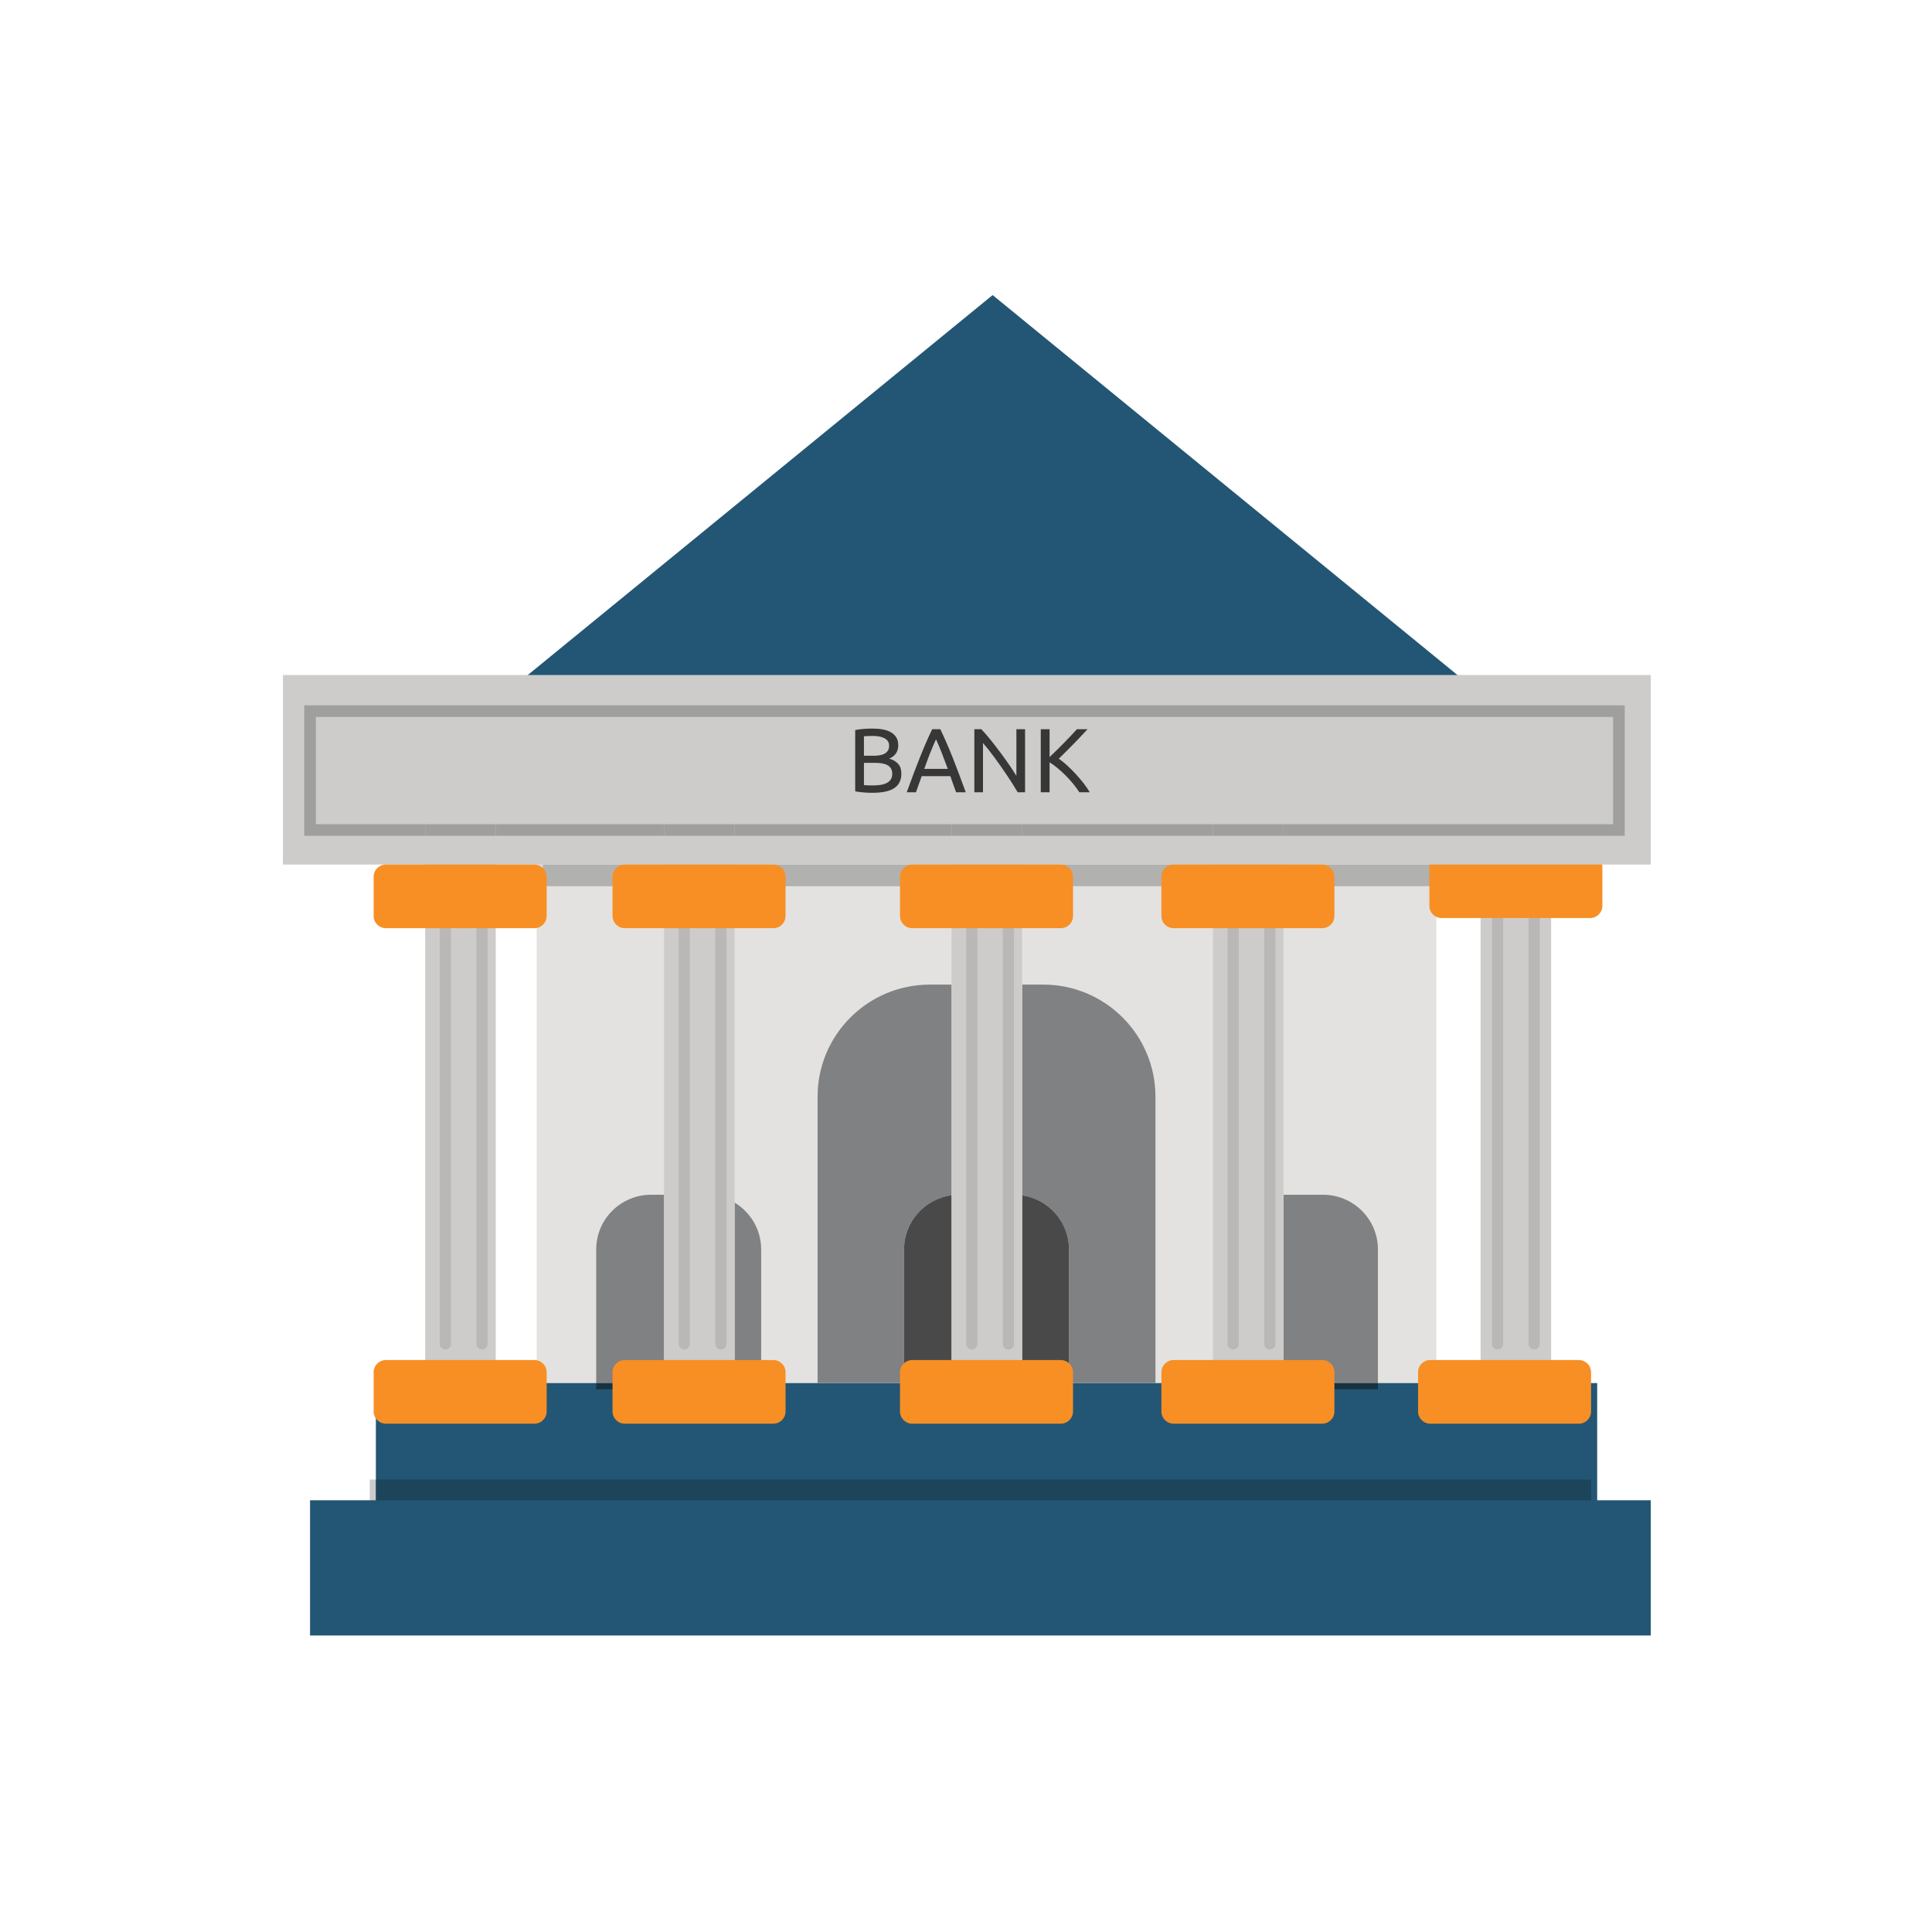 <svg xmlns="http://www.w3.org/2000/svg" xmlns:xlink="http://www.w3.org/1999/xlink" width="500" viewBox="0 0 375 375" height="500" preserveAspectRatio="xMidYMid meet"><defs><clipPath id="5c7c09dba0"><path d="M 74 57.234 L 312 57.234 L 312 155 L 74 155 Z M 74 57.234 " clip-rule="nonzero"></path></clipPath><clipPath id="4ebb9a2a96"><path d="M 278.797 167.809 L 279.984 167.809 L 279.984 172.016 L 278.797 172.016 Z M 278.797 167.809 " clip-rule="nonzero"></path></clipPath><clipPath id="85e94026ae"><path d="M 60 291.023 L 320.414 291.023 L 320.414 317.445 L 60 317.445 Z M 60 291.023 " clip-rule="nonzero"></path></clipPath><clipPath id="6c62e6a2fb"><path d="M 54.914 131 L 320.414 131 L 320.414 168 L 54.914 168 Z M 54.914 131 " clip-rule="nonzero"></path></clipPath><clipPath id="46ef8cbfde"><path d="M 59.055 136.914 L 315.359 136.914 L 315.359 139.164 L 59.055 139.164 Z M 59.055 139.164 L 61.309 139.164 L 61.309 159.98 L 59.055 159.98 Z M 313.102 139.164 L 315.359 139.164 L 315.359 159.98 L 313.102 159.98 Z M 198.398 159.98 L 235.434 159.98 L 235.434 162.23 L 198.398 162.23 Z M 142.594 159.98 L 184.703 159.98 L 184.703 162.23 L 142.594 162.23 Z M 96.227 159.98 L 128.898 159.98 L 128.898 162.23 L 96.227 162.23 Z M 59.055 159.98 L 82.531 159.98 L 82.531 162.23 L 59.055 162.23 Z M 249.133 159.98 L 315.359 159.98 L 315.359 162.23 L 249.133 162.23 Z M 249.133 159.98 " clip-rule="nonzero"></path></clipPath></defs><path fill="#e3e2e0" d="M 104.168 268.453 L 278.797 268.453 L 278.797 148.629 L 104.168 148.629 Z M 104.168 268.453 " fill-opacity="1" fill-rule="nonzero"></path><g clip-path="url(#5c7c09dba0)"><path fill="#235674" d="M 192.668 57.273 L 251.895 105.688 L 311.125 154.098 L 74.207 154.098 L 133.438 105.688 L 192.668 57.273 " fill-opacity="1" fill-rule="nonzero"></path></g><g clip-path="url(#4ebb9a2a96)"><path fill="#cdccca" d="M 278.797 172.016 L 279.984 172.016 L 279.984 167.809 L 278.797 167.809 L 278.797 172.016 " fill-opacity="1" fill-rule="nonzero"></path></g><path fill="#b1b1b0" d="M 278.797 167.809 L 249.133 167.809 L 249.133 172.016 L 278.797 172.016 L 278.797 167.809 M 235.434 167.809 L 198.398 167.809 L 198.398 172.016 L 235.434 172.016 L 235.434 167.809 M 184.703 167.809 L 142.594 167.809 L 142.594 172.016 L 184.703 172.016 L 184.703 167.809 M 128.898 167.809 L 105.352 167.809 L 105.352 172.016 L 128.898 172.016 L 128.898 167.809 " fill-opacity="1" fill-rule="nonzero"></path><path fill="#cdccca" d="M 287.379 268.453 L 301.074 268.453 L 301.074 154.098 L 287.379 154.098 Z M 287.379 268.453 " fill-opacity="1" fill-rule="nonzero"></path><path fill="#235674" d="M 72.957 292.363 L 310.012 292.363 L 310.012 268.453 L 72.957 268.453 Z M 72.957 292.363 " fill-opacity="1" fill-rule="nonzero"></path><path fill="#b9b8b7" d="M 298.867 260.863 C 298.867 261.461 298.383 261.949 297.785 261.949 C 297.184 261.949 296.695 261.461 296.695 260.863 L 296.695 173.098 C 296.695 172.5 297.184 172.016 297.785 172.016 C 298.383 172.016 298.867 172.5 298.867 173.098 L 298.867 260.863 " fill-opacity="1" fill-rule="nonzero"></path><path fill="#cdccca" d="M 72.957 287.176 L 71.77 287.176 L 71.77 296.566 L 308.824 296.566 L 308.824 292.363 L 72.957 292.363 L 72.957 287.176 " fill-opacity="1" fill-rule="nonzero"></path><path fill="#1c445a" d="M 72.957 292.363 L 308.824 292.363 L 308.824 287.176 L 72.957 287.176 Z M 72.957 292.363 " fill-opacity="1" fill-rule="nonzero"></path><path fill="#b9b8b7" d="M 291.758 260.863 C 291.758 261.461 291.27 261.949 290.672 261.949 C 290.07 261.949 289.582 261.461 289.582 260.863 L 289.582 173.098 C 289.582 172.5 290.07 172.016 290.672 172.016 C 291.27 172.016 291.758 172.5 291.758 173.098 L 291.758 260.863 " fill-opacity="1" fill-rule="nonzero"></path><path fill="#f78f25" d="M 311.02 175.824 C 311.02 177.129 309.957 178.188 308.652 178.188 L 279.809 178.188 C 278.5 178.188 277.438 177.129 277.438 175.824 L 277.438 168.203 C 277.438 166.898 278.5 165.84 279.809 165.84 L 308.652 165.84 C 309.957 165.84 311.02 166.898 311.02 168.203 L 311.02 175.824 " fill-opacity="1" fill-rule="nonzero"></path><g clip-path="url(#85e94026ae)"><path fill="#235674" d="M 320.414 317.445 L 60.18 317.445 L 60.18 291.195 L 320.414 291.195 L 320.414 317.445 " fill-opacity="1" fill-rule="nonzero"></path></g><g clip-path="url(#6c62e6a2fb)"><path fill="#cdccca" d="M 54.914 167.809 L 320.414 167.809 L 320.414 131.023 L 54.914 131.023 Z M 54.914 167.809 " fill-opacity="1" fill-rule="nonzero"></path></g><path fill="#f78f25" d="M 308.824 273.969 C 308.824 275.277 307.766 276.336 306.453 276.336 L 277.609 276.336 C 276.301 276.336 275.242 275.277 275.242 273.969 L 275.242 266.348 C 275.242 265.043 276.301 263.984 277.609 263.984 L 306.453 263.984 C 307.766 263.984 308.824 265.043 308.824 266.348 L 308.824 273.969 " fill-opacity="1" fill-rule="nonzero"></path><path fill="#808182" d="M 128.898 231.902 L 126.367 231.902 C 120.488 231.902 115.723 236.656 115.723 242.523 L 115.723 268.453 L 147.742 268.453 L 147.742 242.523 C 147.742 238.668 145.68 235.289 142.594 233.43 L 142.594 268.453 L 128.898 268.453 L 128.898 231.902 " fill-opacity="1" fill-rule="nonzero"></path><path fill="#163241" d="M 115.723 269.664 L 147.742 269.664 L 147.742 268.453 L 115.723 268.453 Z M 115.723 269.664 " fill-opacity="1" fill-rule="nonzero"></path><path fill="#808182" d="M 256.809 231.902 L 249.133 231.902 L 249.133 268.453 L 235.434 268.453 L 235.434 242.523 L 235.434 268.453 L 267.457 268.453 L 267.457 242.523 C 267.457 236.656 262.688 231.902 256.809 231.902 " fill-opacity="1" fill-rule="nonzero"></path><path fill="#163241" d="M 235.434 269.664 L 267.457 269.664 L 267.457 268.453 L 235.434 268.453 Z M 235.434 269.664 " fill-opacity="1" fill-rule="nonzero"></path><path fill="#808182" d="M 202.469 191.109 L 198.398 191.109 L 198.398 232.016 C 203.543 232.766 207.492 237.184 207.492 242.523 L 207.492 268.453 L 224.273 268.453 L 224.273 212.863 C 224.273 200.848 214.512 191.109 202.469 191.109 M 184.703 191.109 L 180.496 191.109 C 168.453 191.109 158.691 200.848 158.691 212.863 L 158.691 268.453 L 175.473 268.453 L 175.473 242.523 C 175.473 237.137 179.492 232.688 184.703 231.996 L 184.703 191.109 " fill-opacity="1" fill-rule="nonzero"></path><path fill="#163241" d="M 175.473 269.664 L 207.492 269.664 L 207.492 268.453 L 175.473 268.453 Z M 175.473 269.664 " fill-opacity="1" fill-rule="nonzero"></path><path fill="#49494a" d="M 184.703 231.996 C 179.492 232.688 175.473 237.137 175.473 242.523 L 175.473 268.453 L 207.492 268.453 L 207.492 242.523 C 207.492 237.184 203.543 232.766 198.398 232.016 L 198.398 268.453 L 184.703 268.453 L 184.703 231.996 " fill-opacity="1" fill-rule="nonzero"></path><path fill="#cdccca" d="M 82.531 268.453 L 96.227 268.453 L 96.227 154.098 L 82.531 154.098 Z M 82.531 268.453 " fill-opacity="1" fill-rule="nonzero"></path><path fill="#f78f25" d="M 106.105 273.969 C 106.105 275.277 105.043 276.336 103.734 276.336 L 74.895 276.336 C 73.586 276.336 72.523 275.277 72.523 273.969 L 72.523 266.348 C 72.523 265.043 73.586 263.984 74.895 263.984 L 103.734 263.984 C 105.043 263.984 106.105 265.043 106.105 266.348 L 106.105 273.969 " fill-opacity="1" fill-rule="nonzero"></path><path fill="#b9b8b7" d="M 94.648 260.863 C 94.648 261.461 94.16 261.949 93.562 261.949 C 92.961 261.949 92.473 261.461 92.473 260.863 L 92.473 173.098 C 92.473 172.5 92.961 172.016 93.562 172.016 C 94.16 172.016 94.648 172.5 94.648 173.098 L 94.648 260.863 " fill-opacity="1" fill-rule="nonzero"></path><path fill="#b9b8b7" d="M 87.535 260.863 C 87.535 261.461 87.051 261.949 86.449 261.949 C 85.852 261.949 85.363 261.461 85.363 260.863 L 85.363 173.098 C 85.363 172.5 85.852 172.016 86.449 172.016 C 87.051 172.016 87.535 172.5 87.535 173.098 L 87.535 260.863 " fill-opacity="1" fill-rule="nonzero"></path><path fill="#f78f25" d="M 106.105 177.793 C 106.105 179.102 105.043 180.16 103.734 180.16 L 74.895 180.16 C 73.586 180.16 72.523 179.102 72.523 177.793 L 72.523 170.176 C 72.523 168.871 73.586 167.809 74.895 167.809 L 103.734 167.809 C 105.043 167.809 106.105 168.871 106.105 170.176 L 106.105 177.793 " fill-opacity="1" fill-rule="nonzero"></path><path fill="#cdccca" d="M 128.898 268.453 L 142.594 268.453 L 142.594 154.098 L 128.898 154.098 Z M 128.898 268.453 " fill-opacity="1" fill-rule="nonzero"></path><path fill="#f78f25" d="M 152.473 273.969 C 152.473 275.277 151.41 276.336 150.102 276.336 L 121.262 276.336 C 119.953 276.336 118.891 275.277 118.891 273.969 L 118.891 266.348 C 118.891 265.043 119.953 263.984 121.262 263.984 L 150.102 263.984 C 151.41 263.984 152.473 265.043 152.473 266.348 L 152.473 273.969 " fill-opacity="1" fill-rule="nonzero"></path><path fill="#b9b8b7" d="M 141.016 260.863 C 141.016 261.461 140.531 261.949 139.93 261.949 C 139.328 261.949 138.844 261.461 138.844 260.863 L 138.844 173.098 C 138.844 172.5 139.328 172.016 139.93 172.016 C 140.531 172.016 141.016 172.5 141.016 173.098 L 141.016 260.863 " fill-opacity="1" fill-rule="nonzero"></path><path fill="#b9b8b7" d="M 133.902 260.863 C 133.902 261.461 133.418 261.949 132.816 261.949 C 132.219 261.949 131.73 261.461 131.73 260.863 L 131.73 173.098 C 131.73 172.5 132.219 172.016 132.816 172.016 C 133.418 172.016 133.902 172.5 133.902 173.098 L 133.902 260.863 " fill-opacity="1" fill-rule="nonzero"></path><path fill="#f78f25" d="M 152.473 177.793 C 152.473 179.102 151.41 180.16 150.102 180.16 L 121.262 180.16 C 119.953 180.16 118.891 179.102 118.891 177.793 L 118.891 170.176 C 118.891 168.871 119.953 167.809 121.262 167.809 L 150.102 167.809 C 151.41 167.809 152.473 168.871 152.473 170.176 L 152.473 177.793 " fill-opacity="1" fill-rule="nonzero"></path><path fill="#cdccca" d="M 184.703 268.453 L 198.398 268.453 L 198.398 154.098 L 184.703 154.098 Z M 184.703 268.453 " fill-opacity="1" fill-rule="nonzero"></path><path fill="#f78f25" d="M 208.273 273.969 C 208.273 275.277 207.211 276.336 205.902 276.336 L 177.062 276.336 C 175.754 276.336 174.691 275.277 174.691 273.969 L 174.691 266.348 C 174.691 265.043 175.754 263.984 177.062 263.984 L 205.902 263.984 C 207.211 263.984 208.273 265.043 208.273 266.348 L 208.273 273.969 " fill-opacity="1" fill-rule="nonzero"></path><path fill="#b9b8b7" d="M 196.816 260.863 C 196.816 261.461 196.332 261.949 195.73 261.949 C 195.129 261.949 194.641 261.461 194.641 260.863 L 194.641 173.098 C 194.641 172.5 195.129 172.016 195.73 172.016 C 196.332 172.016 196.816 172.5 196.816 173.098 L 196.816 260.863 " fill-opacity="1" fill-rule="nonzero"></path><path fill="#b9b8b7" d="M 189.707 260.863 C 189.707 261.461 189.219 261.949 188.621 261.949 C 188.02 261.949 187.531 261.461 187.531 260.863 L 187.531 173.098 C 187.531 172.5 188.02 172.016 188.621 172.016 C 189.219 172.016 189.707 172.5 189.707 173.098 L 189.707 260.863 " fill-opacity="1" fill-rule="nonzero"></path><path fill="#f78f25" d="M 208.273 177.793 C 208.273 179.102 207.211 180.16 205.902 180.16 L 177.062 180.16 C 175.754 180.16 174.691 179.102 174.691 177.793 L 174.691 170.176 C 174.691 168.871 175.754 167.809 177.062 167.809 L 205.902 167.809 C 207.211 167.809 208.273 168.871 208.273 170.176 L 208.273 177.793 " fill-opacity="1" fill-rule="nonzero"></path><path fill="#cdccca" d="M 235.434 268.453 L 249.133 268.453 L 249.133 154.098 L 235.434 154.098 Z M 235.434 268.453 " fill-opacity="1" fill-rule="nonzero"></path><path fill="#f78f25" d="M 259.008 273.969 C 259.008 275.277 257.949 276.336 256.637 276.336 L 227.797 276.336 C 226.488 276.336 225.426 275.277 225.426 273.969 L 225.426 266.348 C 225.426 265.043 226.488 263.984 227.797 263.984 L 256.637 263.984 C 257.949 263.984 259.008 265.043 259.008 266.348 L 259.008 273.969 " fill-opacity="1" fill-rule="nonzero"></path><path fill="#b9b8b7" d="M 247.551 260.863 C 247.551 261.461 247.066 261.949 246.465 261.949 C 245.867 261.949 245.379 261.461 245.379 260.863 L 245.379 173.098 C 245.379 172.5 245.867 172.016 246.465 172.016 C 247.066 172.016 247.551 172.5 247.551 173.098 L 247.551 260.863 " fill-opacity="1" fill-rule="nonzero"></path><path fill="#b9b8b7" d="M 240.438 260.863 C 240.438 261.461 239.953 261.949 239.355 261.949 C 238.754 261.949 238.266 261.461 238.266 260.863 L 238.266 173.098 C 238.266 172.5 238.754 172.016 239.355 172.016 C 239.953 172.016 240.438 172.5 240.438 173.098 L 240.438 260.863 " fill-opacity="1" fill-rule="nonzero"></path><path fill="#f78f25" d="M 259.008 177.793 C 259.008 179.102 257.949 180.16 256.637 180.16 L 227.797 180.16 C 226.488 180.16 225.426 179.102 225.426 177.793 L 225.426 170.176 C 225.426 168.871 226.488 167.809 227.797 167.809 L 256.637 167.809 C 257.949 167.809 259.008 168.871 259.008 170.176 L 259.008 177.793 " fill-opacity="1" fill-rule="nonzero"></path><g clip-path="url(#46ef8cbfde)"><path fill="#9f9f9e" d="M 59.055 162.23 L 315.359 162.23 L 315.359 136.914 L 59.055 136.914 L 59.055 162.23 " fill-opacity="1" fill-rule="nonzero"></path></g><path fill="#9f9f9e" d="M 82.531 162.23 L 96.227 162.23 L 96.227 159.98 L 82.531 159.98 Z M 82.531 162.23 " fill-opacity="1" fill-rule="nonzero"></path><path fill="#9f9f9e" d="M 128.898 162.23 L 142.594 162.23 L 142.594 159.98 L 128.898 159.98 Z M 128.898 162.23 " fill-opacity="1" fill-rule="nonzero"></path><path fill="#9f9f9e" d="M 184.703 162.23 L 198.398 162.23 L 198.398 159.98 L 184.703 159.98 Z M 184.703 162.23 " fill-opacity="1" fill-rule="nonzero"></path><path fill="#9f9f9e" d="M 235.434 162.23 L 249.133 162.23 L 249.133 159.98 L 235.434 159.98 Z M 235.434 162.23 " fill-opacity="1" fill-rule="nonzero"></path><path fill="#373737" d="M 169.285 141.414 C 169.039 141.414 168.773 141.418 168.488 141.43 C 168.207 141.441 167.922 141.457 167.633 141.484 C 167.344 141.508 167.055 141.539 166.773 141.574 C 166.488 141.605 166.23 141.656 165.992 141.715 L 165.992 153.586 C 166.23 153.645 166.488 153.691 166.773 153.723 C 167.055 153.762 167.344 153.789 167.633 153.812 C 167.922 153.836 168.211 153.855 168.496 153.867 C 168.789 153.879 169.055 153.883 169.305 153.883 C 171.262 153.883 172.695 153.574 173.602 152.957 C 174.5 152.34 174.953 151.418 174.953 150.191 C 174.953 149.355 174.742 148.711 174.312 148.25 C 173.891 147.789 173.316 147.453 172.598 147.242 C 173.129 147.031 173.555 146.711 173.875 146.281 C 174.191 145.848 174.352 145.301 174.352 144.629 C 174.352 144.027 174.219 143.52 173.961 143.109 C 173.699 142.699 173.344 142.363 172.891 142.109 C 172.434 141.855 171.898 141.68 171.277 141.574 C 170.66 141.465 169.996 141.414 169.285 141.414 M 167.691 146.695 L 167.691 142.914 C 167.895 142.891 168.117 142.871 168.367 142.863 C 168.613 142.848 168.957 142.844 169.395 142.844 C 169.828 142.844 170.242 142.879 170.633 142.949 C 171.02 143.02 171.359 143.129 171.648 143.277 C 171.938 143.422 172.164 143.617 172.332 143.859 C 172.496 144.098 172.578 144.398 172.578 144.75 C 172.578 145.129 172.5 145.441 172.34 145.688 C 172.18 145.934 171.965 146.137 171.688 146.289 C 171.41 146.441 171.082 146.547 170.703 146.605 C 170.324 146.664 169.922 146.695 169.5 146.695 L 167.691 146.695 M 169.41 152.453 C 169.141 152.453 168.898 152.449 168.691 152.445 C 168.488 152.438 168.305 152.43 168.152 152.418 C 167.977 152.406 167.824 152.395 167.691 152.383 L 167.691 148.07 L 169.906 148.07 C 170.402 148.07 170.852 148.109 171.25 148.176 C 171.652 148.25 171.996 148.367 172.289 148.531 C 172.578 148.699 172.797 148.918 172.949 149.195 C 173.105 149.473 173.184 149.809 173.184 150.211 C 173.184 150.656 173.078 151.027 172.871 151.324 C 172.668 151.617 172.391 151.848 172.051 152.012 C 171.707 152.176 171.309 152.293 170.855 152.355 C 170.398 152.422 169.918 152.453 169.41 152.453 " fill-opacity="1" fill-rule="nonzero"></path><path fill="#373737" d="M 182.516 141.539 L 180.938 141.539 C 180.512 142.418 180.105 143.312 179.715 144.211 C 179.324 145.113 178.934 146.059 178.539 147.047 C 178.141 148.035 177.738 149.082 177.324 150.184 C 176.91 151.285 176.469 152.48 175.996 153.777 L 177.785 153.777 L 178.902 150.652 L 184.461 150.652 C 184.648 151.18 184.832 151.703 185.008 152.215 C 185.188 152.727 185.375 153.246 185.578 153.777 L 187.453 153.777 C 186.98 152.48 186.539 151.285 186.125 150.184 C 185.715 149.082 185.309 148.035 184.914 147.047 C 184.52 146.059 184.125 145.113 183.734 144.211 C 183.348 143.312 182.938 142.418 182.516 141.539 M 179.398 149.238 C 179.762 148.215 180.133 147.223 180.504 146.262 C 180.875 145.301 181.27 144.379 181.68 143.496 C 182.082 144.379 182.469 145.301 182.84 146.262 C 183.215 147.223 183.586 148.215 183.965 149.238 L 179.398 149.238 " fill-opacity="1" fill-rule="nonzero"></path><path fill="#373737" d="M 198.965 141.539 L 197.281 141.539 L 197.281 150.598 C 196.902 149.973 196.438 149.262 195.891 148.461 C 195.34 147.66 194.758 146.844 194.137 146.016 C 193.516 145.184 192.895 144.379 192.262 143.594 C 191.629 142.812 191.035 142.125 190.48 141.539 L 189.117 141.539 L 189.117 153.777 L 190.797 153.777 L 190.797 144.223 C 191.129 144.598 191.488 145.035 191.883 145.527 C 192.27 146.023 192.672 146.551 193.086 147.109 C 193.496 147.668 193.914 148.25 194.332 148.852 C 194.75 149.449 195.156 150.043 195.543 150.625 C 195.938 151.207 196.301 151.77 196.633 152.312 C 196.973 152.855 197.27 153.344 197.531 153.777 L 198.965 153.777 L 198.965 141.539 " fill-opacity="1" fill-rule="nonzero"></path><path fill="#373737" d="M 211.094 141.539 L 209.02 141.539 C 208.727 141.879 208.363 142.277 207.93 142.73 C 207.5 143.184 207.043 143.656 206.559 144.152 C 206.074 144.645 205.586 145.137 205.09 145.625 C 204.594 146.113 204.141 146.555 203.727 146.941 L 203.727 141.539 L 202.012 141.539 L 202.012 153.777 L 203.727 153.777 L 203.727 147.965 C 204.223 148.273 204.734 148.645 205.258 149.078 C 205.781 149.516 206.305 149.988 206.816 150.5 C 207.332 151.016 207.816 151.551 208.277 152.109 C 208.738 152.668 209.145 153.223 209.496 153.777 L 211.516 153.777 C 211.199 153.223 210.797 152.641 210.324 152.027 C 209.844 151.418 209.336 150.816 208.789 150.227 C 208.246 149.641 207.691 149.086 207.125 148.566 C 206.559 148.051 206.023 147.613 205.512 147.258 C 205.949 146.836 206.418 146.375 206.914 145.883 C 207.41 145.387 207.91 144.883 208.41 144.371 C 208.91 143.859 209.395 143.359 209.852 142.871 C 210.312 142.379 210.727 141.938 211.094 141.539 " fill-opacity="1" fill-rule="nonzero"></path></svg>
